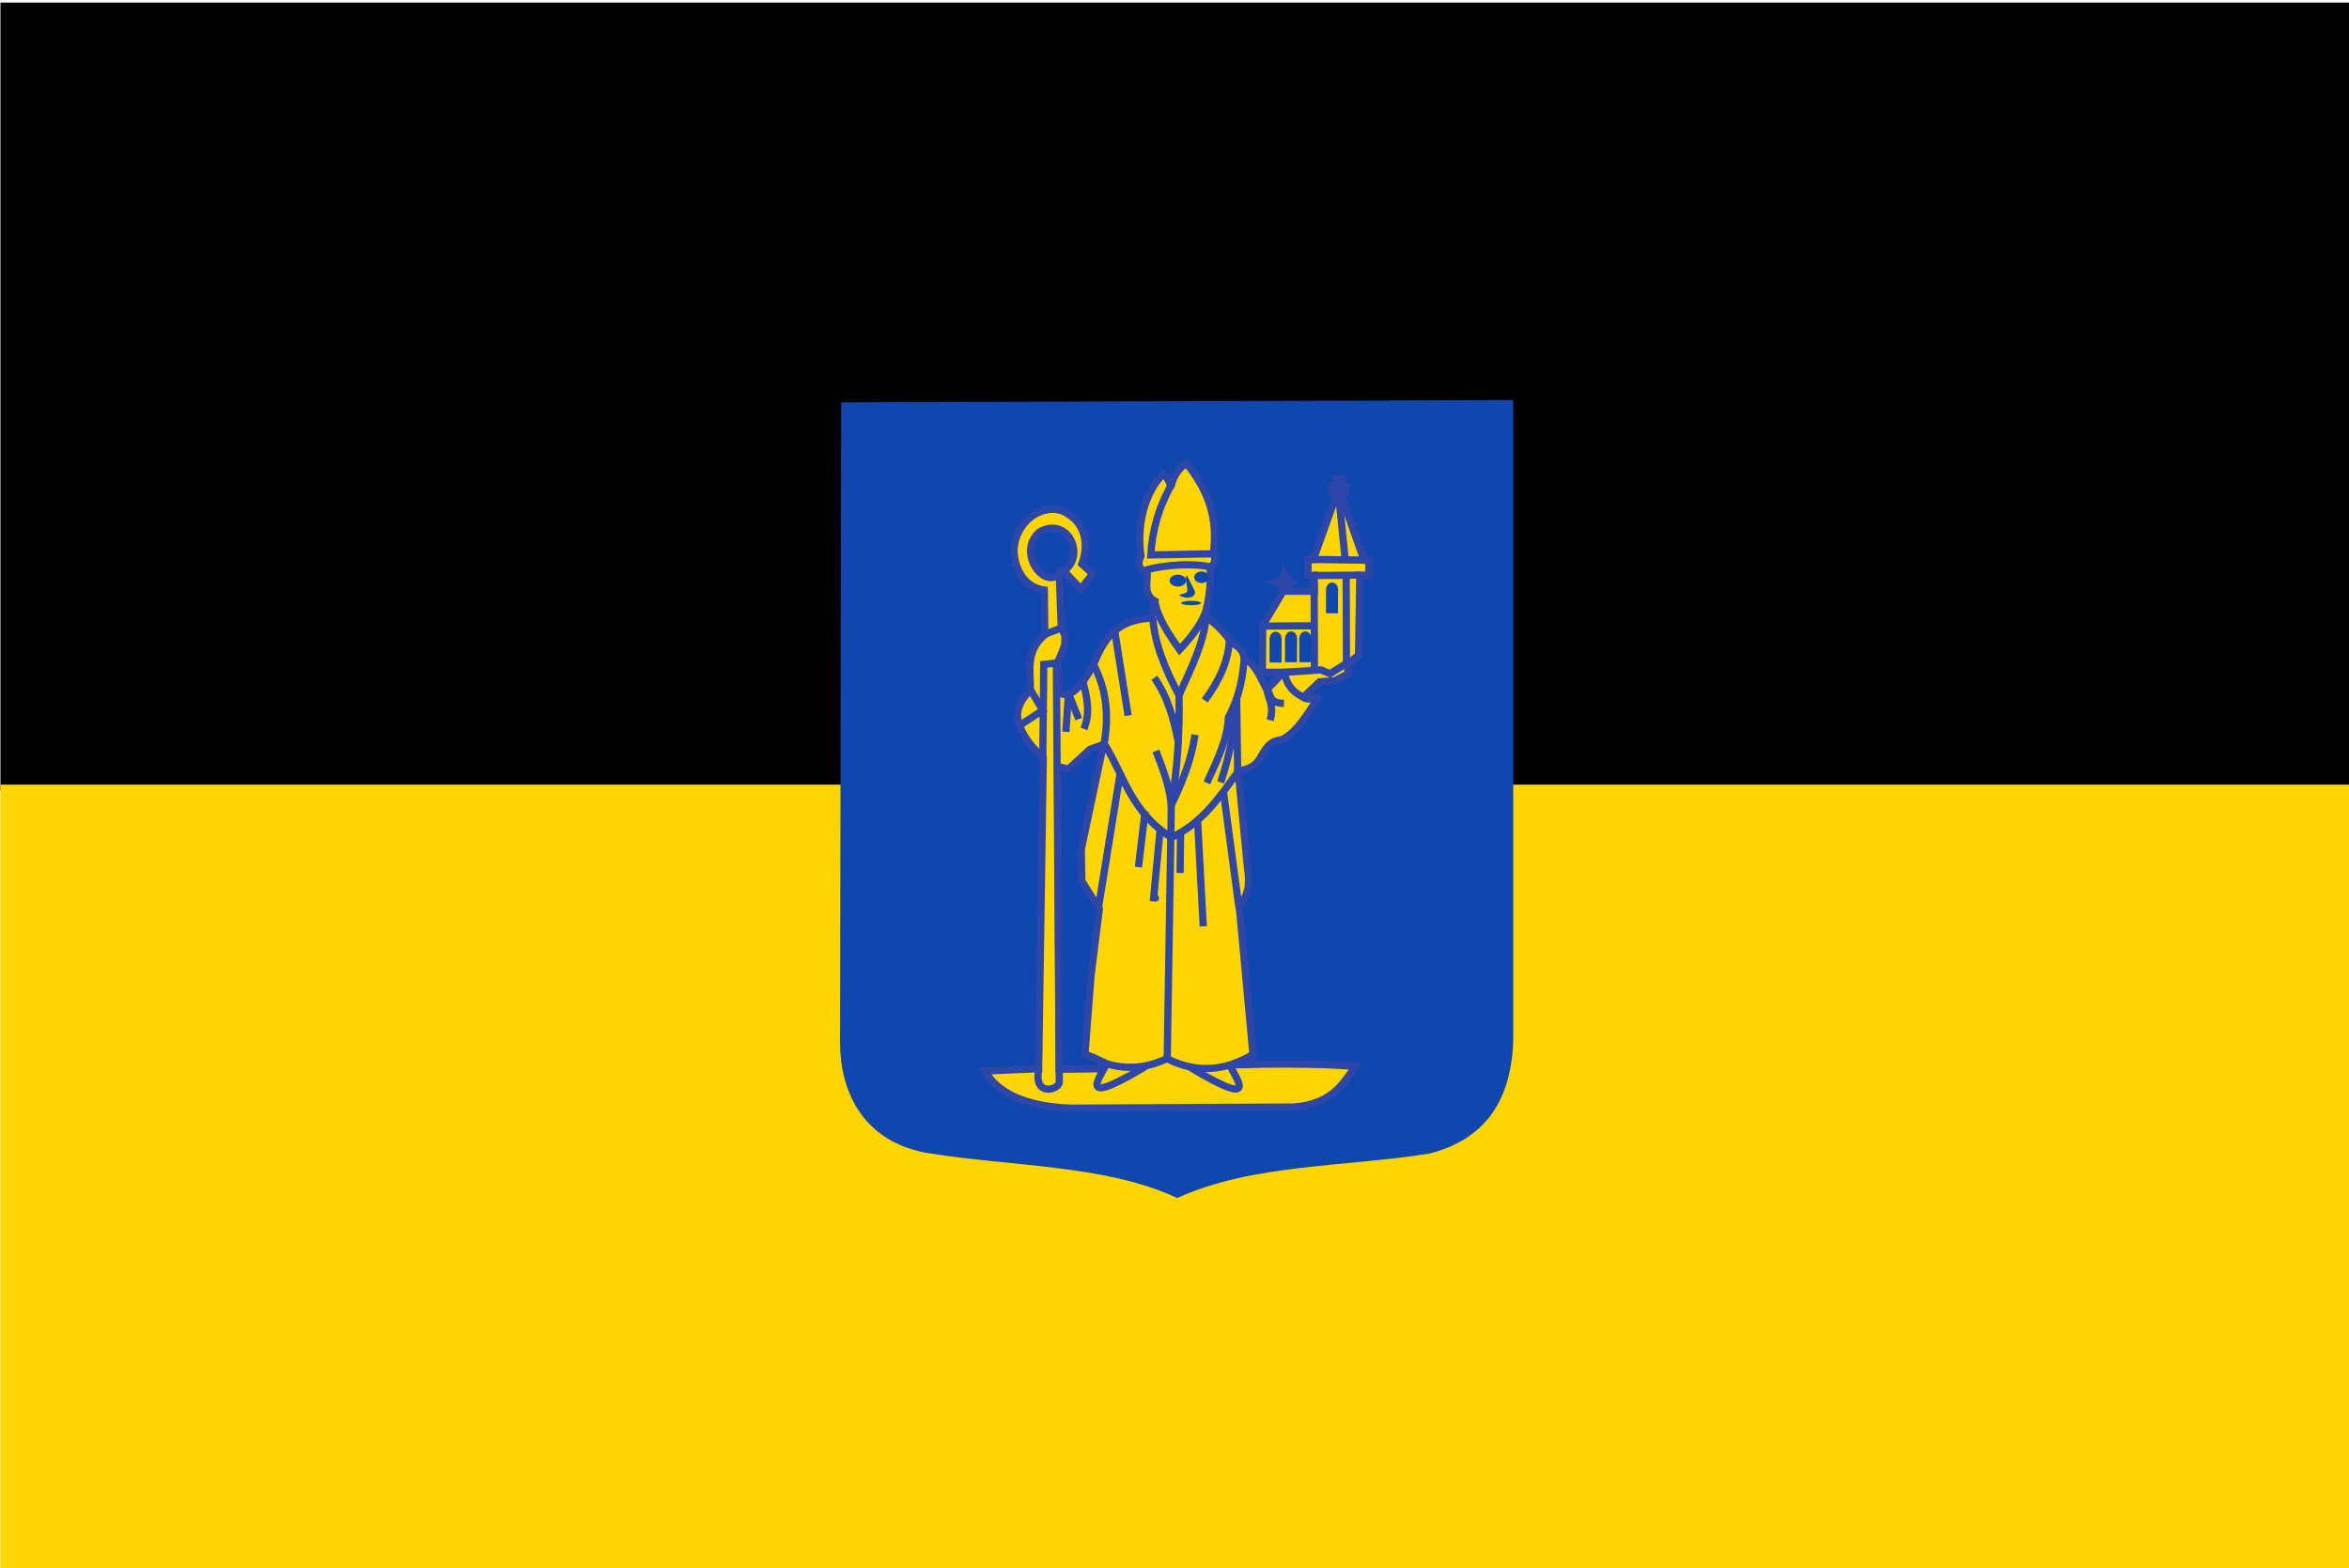 <svg height="217" width="325" xmlns="http://www.w3.org/2000/svg"><path d="m.063.361h327.528v109.035h-327.528z"/><path d="m.063 108.575h327.528v109.035h-327.528z" fill="#ffd500"/><path d="m116.38 55.679-.154 88.725c.043 6.354 2.891 13.248 11.584 15.057 11.763 1.994 25.133 1.63 35.062 6.314 10.432-4.754 23.197-4.269 34.908-6.152 6.914-1.782 11.254-6.43 11.584-15.543v-88.725z" fill="#0f47af"/><g stroke="#2d46a8"><path d="m143.703 147.879-7.4.321c1.605 2.978 5.606 4.953 11.955 5.144l30.74-.161c5.56-.41 7.038-3.658 8.539-5.626-5.166-.424-12.701-.346-17.152-.206l2.991-1.241-1.921-20.737c.799-1.091 1.632-2.127 1.139-5.305l-1.281-13.342c1.124-.344 2.277-.322 3.273-2.25.611-.879.947-1.93 2.704-2.09 2.231-1.069 3.671-3.745 5.266-6.108-.658.374-1.678.682-2.241.201l2.241-2.13 2.135-.161 1.85-.964-.142-1.286 1.565-1.286.178-11.072h1.245v-2.001l-.666-.063-3.318-9.37h.818v-.844h-.605v-1.045h-.64l-.035 1.005h-.783l.071.924h.783l-3.309 9.243h-.712l-.035 2.21.854-.04.035 2.21h-3.629v-.844l.534-.362-.64-.362-.463-.924-.32 1.005-.818.241.925.402v1.005l-2.74 4.622-.036 6.43h2.953l-2.348 2.411c-.868-1.625-1.505-3.468-3.131-4.38-.177-1.566-1.461-1.739-2.053-2.55-1.237-1.692-2.26-2.415-3.39-3.358.551-1.979.866-4.118.747-6.551.631-.63.867-1.259.427-1.889.785-5.651-1.152-9.334-3.69-12.583-1.906 1.108-2.079 3.333-2.214 3.126-.197-.549-.342-1.099-1.057-1.648-2.699 2.819-3.614 7.284-3.037 11.306-.294.67-.489 1.34.142 2.009h.712c.138 1.496-.646 3.312 1.067 4.26l-.498 2.331c-2.969.268-5.862.944-7.899 6.269-2.117 3.992-3.596 4.809-4.768 4.099l-.285-4.26.569-1.286.427-1.206v-1.206l-.498-1.045-.285-7.475c-2.082 2.217-5.977-3.029-2.692-5.816 3.93-2.143 6.415 3.323 3.332 5.414l2.348 2.492 1.637-2.09-1.494-1.366c.745-1.973.916-5.148-1.921-6.912-2.674-1.848-7.232.419-7.472 5.064.154 2.919 1.62 5.08 4.198 5.465l.071 6.189c-2.675 2.221-1.983 4.985-1.992 7.636-1.624 1.608-2.024 3.124-1.637 4.581.659 1.968 1.958 3.455 3.416 4.822l-.64 43.0 0.0 0v0z" fill="#ffd500"/><path d="m146.158 91.859.403 57.97c-.208 1.012-3.643 1.929-2.818-1.932" fill="none"/><path d="m181.648 77.411 7.187.1" fill="none"/><path d="m181.701 79.641 6.458-.06" fill="none"/><path d="m186.113 77.391-.925-9.123" fill="none"/><path d="m186.291 91.818-.035-12.217" fill="none"/><path d="m181.861 92.622-.035-12.217" fill="none"/><path d="m177.147 93.064 5.622-.362 1.245.522 2.17-1.366" fill="none"/><path d="m177.788 93.104c.009.911.693 2.652 2.704 3.416" fill="none"/><path d="m174.586 86.634 7.222-.04" fill="none"/></g><path d="m183.463 84.866v-3.356c.172-1.273 1.602-1.142 1.672.02l-.018 3.336h-1.654l0.0 0z" fill="#0f47af"/><path d="m175.653 91.677v-3.356c.172-1.273 1.603-1.142 1.672.02l-.018 3.336h-1.654l0.0 0z" fill="#0f47af"/><path d="m177.788 91.637v-3.356c.172-1.273 1.603-1.142 1.672.02l-.018 3.336h-1.654l0.0 0z" fill="#0f47af"/><path d="m179.763 91.637v-3.356c.172-1.273 1.602-1.142 1.672.02l-.018 3.336h-1.654l0.0 0z" fill="#0f47af"/><path d="m162.169 66.942c-1.801 3.036-2.76 6.49-2.953 9.846l8.681-.161" fill="none" stroke="#2d46a8"/><path d="m158.646 78.838c2.714-.695 6.444-.95 8.895-.362" fill="none" stroke="#2d46a8"/><path d="m-1749.57-474.231a1.829 1.148 0 1 1 -3.657 0 1.829 1.148 0 1 1 3.657 0z" fill="#0f47af" transform="matrix(.619 0 0 .699 1247.077 411.829)"/><path d="m-1744.998-473.937a1.951 1.219 0 1 1 -3.901 0 1.951 1.219 0 1 1 3.901 0z" fill="#0f47af" transform="matrix(.509 0 0 .641 1055.428 383.671)"/><path d="m-1745.852-469.325a2.205.427 0 1 1 -4.409 0 2.205.427 0 1 1 4.409 0z" fill="#0f47af" transform="matrix(.619 0 0 .699 1246.838 411.503)"/><path d="m164.197 79.583.994 1.961c.669 1.018-.967 1.565-2.038.81.304-.289 1.309-.044 1.107-.938l-.214-1.364z" fill="#0f47af"/><g stroke="#2d46a8"><path d="m159.769 83.05c.279 2.235 1.848 4.613 3.447 6.848 1.456-1.577 2.749-3.188 3.472-4.916l.176-.199" fill="none"/><path d="m159.5 85.428c.225 3.59 1.705 7.18 3.629 10.77.092 5.138-.211 10.187-1.067 15.11l-.569 34.963" fill="none"/><path d="m159.714 93.787c1.932 2.764 2.723 5.896 3.344 9.082" fill="none"/><path d="m159.927 103.915c1.002 2.492 1.883 4.983 2.135 7.475 1.582-3.242 2.826-6.484 3.273-9.725" fill="none"/><path d="m163.129 96.199c1.656-3.724 3.568-7.448 3.771-11.172" fill="none"/><path d="m166.687 96.922c1.969-2.679 3.338-5.494 3.416-8.6" fill="none"/><path d="m166.972 108.335c1.385-3.027 2.888-6.055 2.989-9.082 1.512-2.786 2.014-5.573 2.206-8.359" fill="none"/><path d="m168.893 108.255c1.295-3.912 2.05-7.823 2.206-11.735l.142 10.288" fill="none"/><path d="m175.724 99.655c.609-1.999-.265-2.993-.498-4.421.662.769.237 2.084 2.419 2.09" fill="none"/><path d="m150.107 145.87c3.312 1.957 7.344 2.653 11.599.482" fill="none"/><path d="m153.096 147.076c-.243 1.25-5.056 6.791 5.408.482" fill="none"/><path d="m173.127 146.037c-3.312 1.957-7.345 2.653-11.599.482" fill="none"/><path d="m170.138 147.243c.243 1.25 5.056 6.791-5.408.482" fill="none"/><path d="m146.336 106.085 1.494.322 2.989-2.733 1.85-.643-3.06 14.467.071 4.421 2.419 3.858-1.139 9.163-.854 10.931 1.423.563 1.494.723-.569.723-5.906.08-.213-41.875z" fill="#0f47af"/><g fill="none"><path d="m152.74 102.87c2.822 4.416 3.625 9.369 9.322 13.021 4.395-2.063 6.757-5.733 9.322-9.243"/><path d="m151.958 125.696 3.06-18.888"/><path d="m157.508 119.989.925-7.716"/><path d="m159.785 124.41c.071-.107.142-.214 0 0z"/><path d="m160.496 114.926-.925 9.806"/><path d="m163.343 115.328-.071 5.465"/><path d="m165.691 113.479.783 14.709"/><path d="m169.249 109.38 2.206 16.477"/><path d="m156.085 99.012-1.85-11.654"/><path d="m151.317 92.019c1.721 3.237 2.169 6.917 1.423 11.011"/><path d="m149.965 100.86c.896-2.17.457-4.34-.142-6.51"/><path d="m147.475 101.262.356-5.305 1.423 3.536"/><path d="m141.07 100.378 3.202-2.09-1.779-2.974"/><path d="m144.272 105.04.142-13.101 2.064-.241"/><path d="m144.557 87.759 2.348-.884"/></g></g></svg>